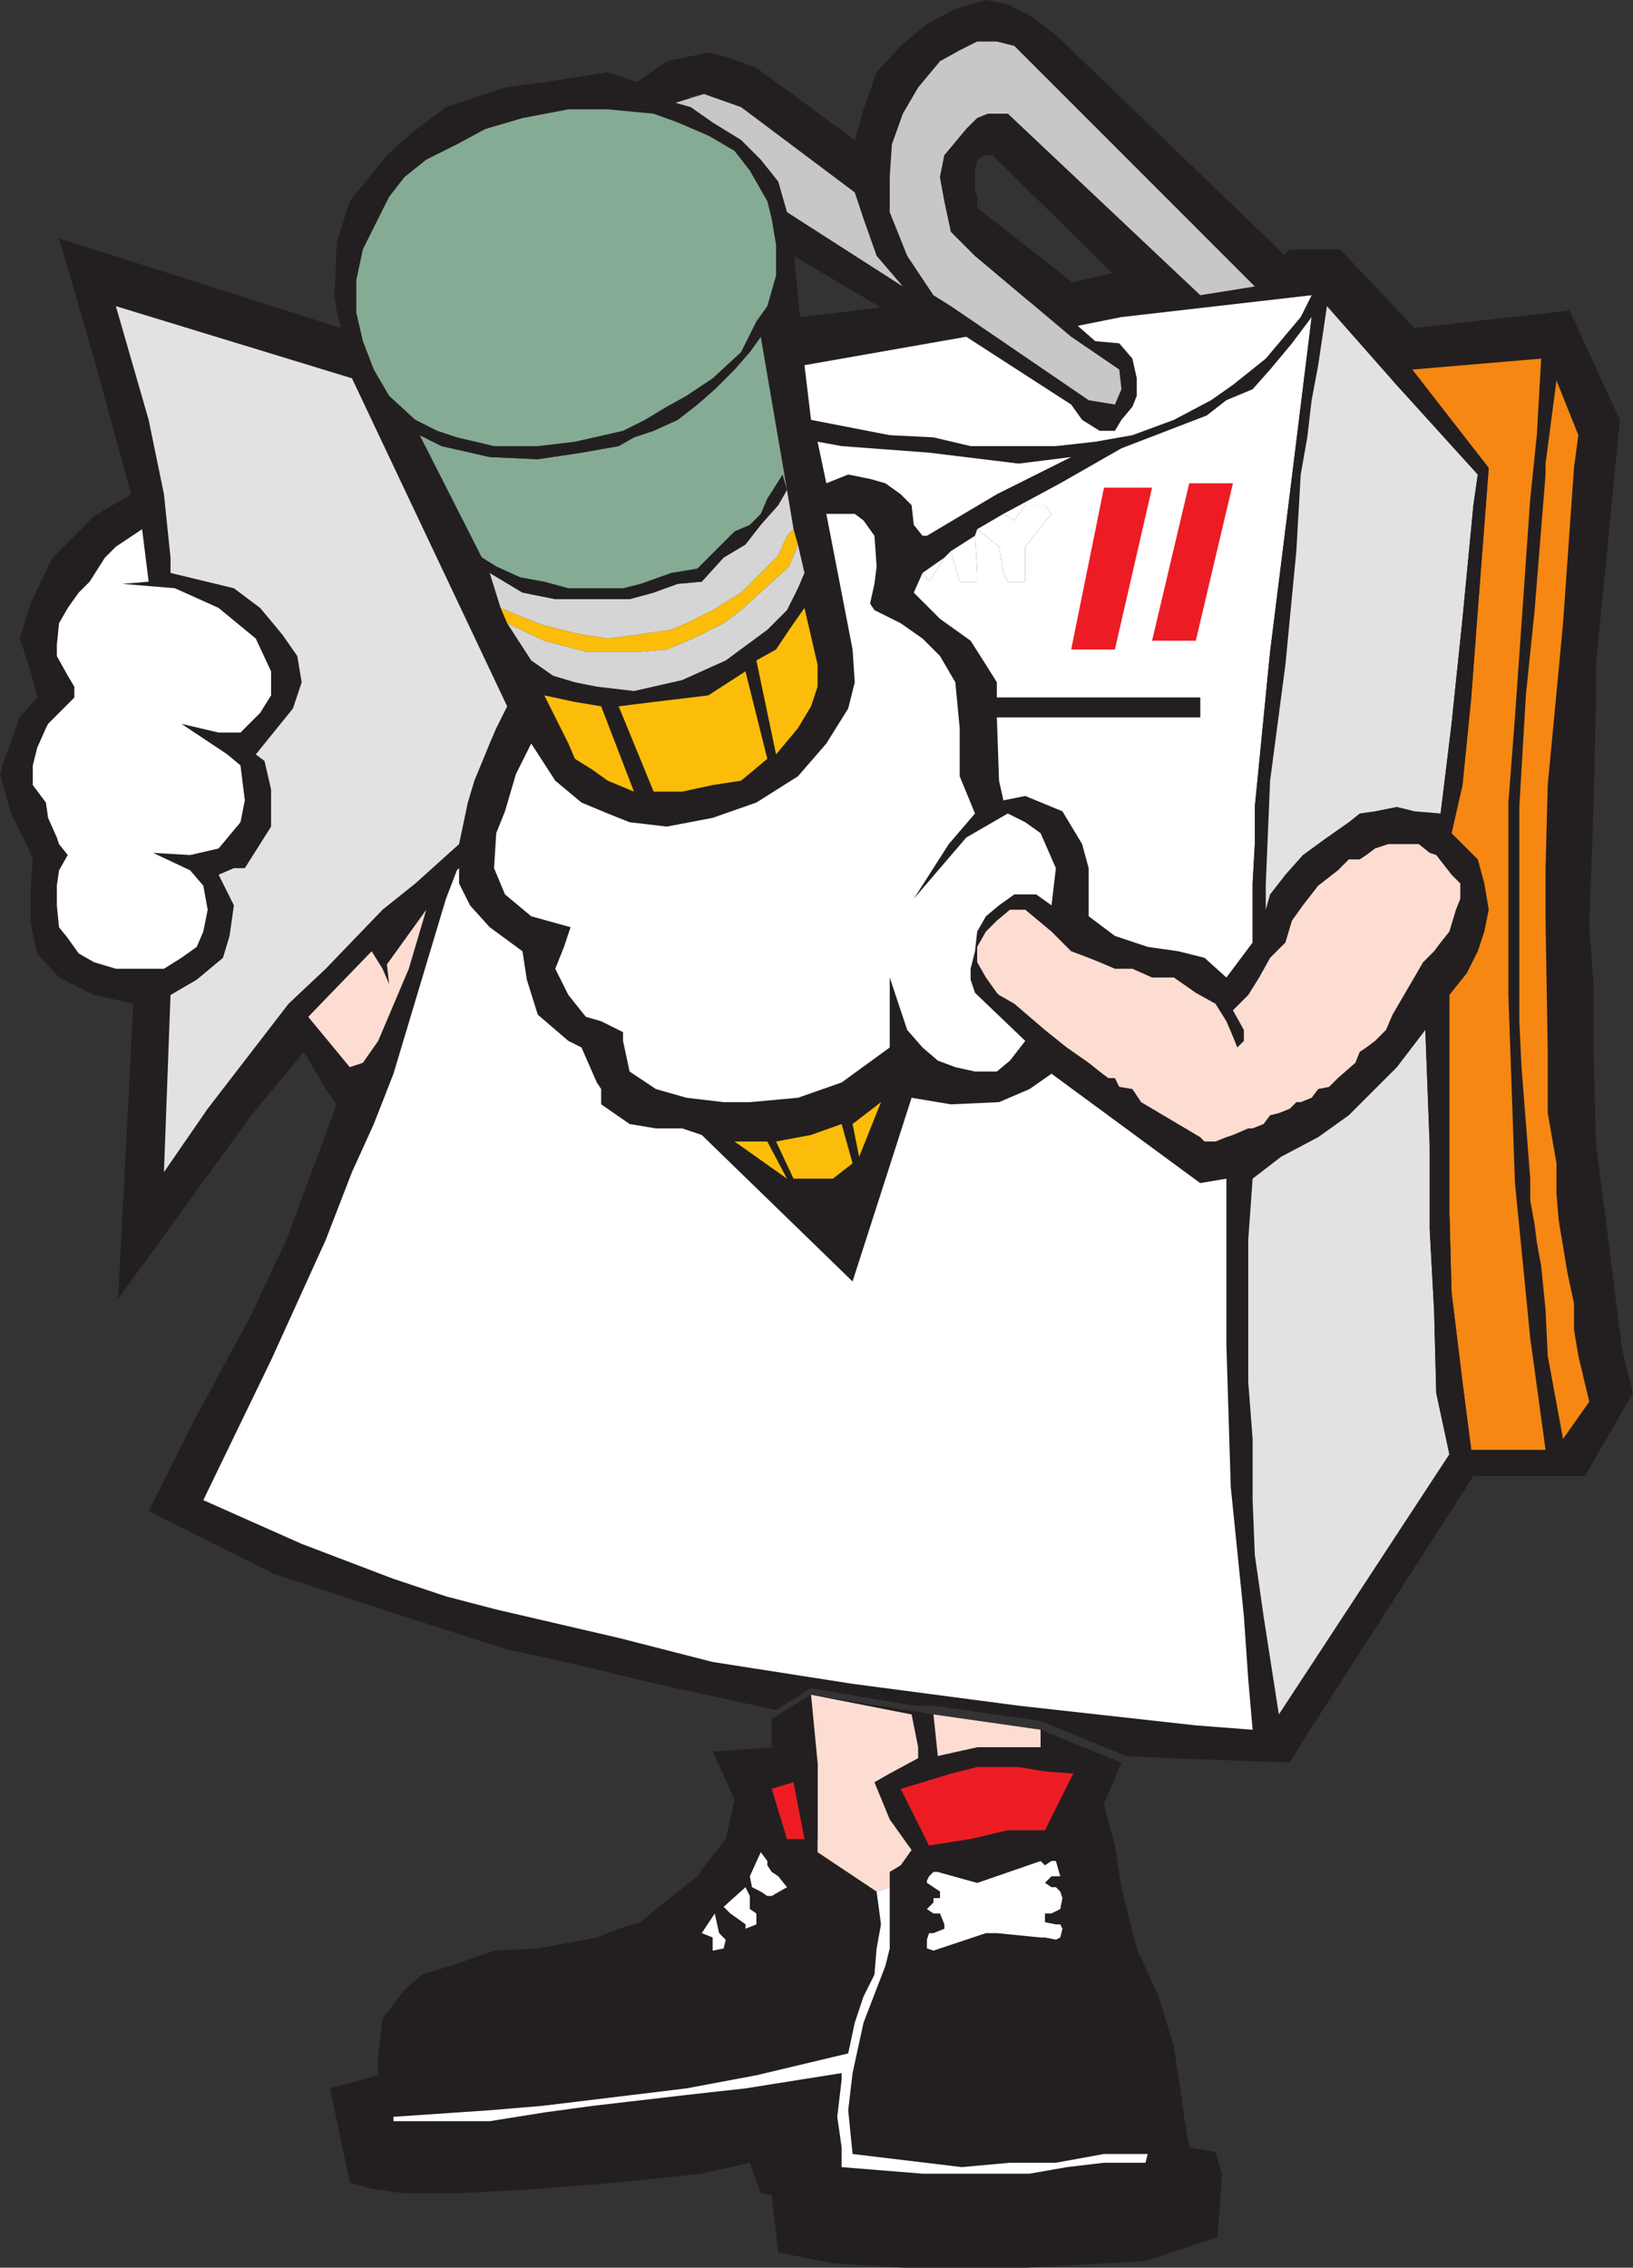 <svg xmlns="http://www.w3.org/2000/svg" width="560.25" height="777.75"><rect width="100%" height="100%" fill="#333333" stroke="none"/><path fill="#231f20" fill-rule="evenodd" d="m278.25 581.25 42 6.75 36.75 5.25 27.75 11.25-6 14.25L382.5 633l2.25 14.25 5.25 21 7.5 16.5 5.25 17.25 2.25 15 1.5 10.5 1.5 9 9 1.5 2.25 7.5-1.5 21.75L393 775.5l-41.25 2.25h-42l-24-1.5L267 772.5l-2.25-19.5-3.75-.75-3.75-10.5-16.5 3.75-28.5 3-27.75 2.25-27.75 1.5h-18l-11.25-1.5-7.5-2.25-6.75-32.25 16.5-4.5v-7.5l1.5-12 7.5-9.75 6-5.25 12-3.75 12.75-4.5 15-.75 20.25-3.75 7.5-3 7.5-2.25 5.25-4.5 14.25-11.25 3.75-5.25 6-7.5 3-13.5-7.5-16.5 20.25-1.5v-9.75l13.5-8.25"/><path fill="#231f20" fill-rule="evenodd" d="m362.25 98.25 9-2.25 13.5-3 28.5 5.25L432 96l10.5-10.5h17.25l25.5 27 53.25-6 17.25 37.5-3 30.75L547.5 228v15l-.75 32.25-1.5 42.75 1.5 19.5v23.25l.75 30.75 9 71.25 3.75 15-16.5 28.5H505.5l-57 88.5-6 9.75-41.25-1.5-15-.75-29.25-12-36.75-5.25h-6.75l-35.25-6-12 7.5-41.25-9-27.75-6.75-24-5.25-39.75-12.75-39-12.75L51 518.25l15-30 19.5-36 12.75-27 17.25-46.5-3.75-5.25-7.5-12.75-18 21.75-45.75 63 5.25-101.25-13.5-3-12-6-7.5-8.25-2.25-10.5v-11.25l.75-10.5-.75-2.25L3.75 279 0 265.5l1.5-5.25L3 256.5 6.75 246l6-6.75-2.25-9L6.75 219l3.75-12 7.5-15.75L32.25 177 45 169.5 32.25 123l-12-41.25L117 112.5l-1.5-6-.75-4.5.75-18.75L120 69l12.75-15.75 8.25-7.5 12-9L173.25 30l16.5-2.25 18.75-3 9 3 12.75 3.75 7.5 2.25 7.5 5.25 10.5 7.5 5.25 5.25 6 8.25 3 9.75 2.25 15.75 2.25 23.25L306 105l20.25-3 36-3.75"/><path fill="#fff" fill-rule="evenodd" d="m360.75 310.5 1.5-12.75-5.25-12-5.25-3.75-6-3-14.25 8.25-18 21 12-18.75 9-10.5-5.25-12.75v-16.5l-1.5-15.75-5.25-9-6-6-7.5-5.25-9-4.5-1.5-2.25 1.5-6.75.75-6-.75-10.5-3.75-5.25-3-2.25h-9.75l9 46.5.75 11.25-2.25 9-7.5 12-9.75 11.25-14.25 9-15 5.25-15.75 3L216 282l-7.5-3-9-3.75-9-7.5-8.25-12.75-5.25 10.5-3.75 12.75-3 7.5-.75 12 3.75 9 9 7.5 13.5 3.75-2.25 6.75-3 7.5 4.5 9 6 7.5 5.25 1.5 7.5 3.75v3l2.25 10.5 9 6 10.5 3 12.75 1.5h9l16.5-1.5 15-5.25 16.5-12v-24l6 18 5.25 6 5.25 4.5 6 2.25 6.75 1.5h7.5l4.5-3.75 5.25-6.75-17.25-16.5-1.5-4.5v-3.75l1.5-6 .75-6.75 3-5.25 4.5-3.75 5.25-3.75h7.5l5.25 3.75"/><path fill="#85ab94" fill-rule="evenodd" d="m261 115.5-3.75 5.25-5.25 6-6.75 6.75-6 5.25-6.75 5.25-8.25 3.75-6.75 2.25-5.25 3-12.75 2.25-15 2.25-16.5-.75-16.5-3.75-7.5-3.75 24 47.25 11.25 6.75 11.25 2.25H216l8.25-2.25 8.25-3 8.25-.75 7.5-8.25 7.5-4.5L261 180l6-6.75 3-5.25-9-52.5"/><path fill="#231f20" fill-rule="evenodd" d="m261 115.5-1.5-5.25-5.25 10.5-9.75 9-9 6-6.75 3.75-7.5 4.5-7.5 3.75-16.5 3.75-12.75 1.5h-15l-12.75-3-6.75-2.25-7.5-3.75 1.5 5.25 7.5 3.75 16.5 3.75 16.5.75 15-2.25 12.75-2.25 5.25-3 6.75-2.25 8.25-3.75 6.75-5.25 6-5.25 6.75-6.75 5.25-6 3.75-5.25"/><path fill="#85ab94" fill-rule="evenodd" d="m263.25 69-6-10.5-5.25-6.75-9-5.25-10.5-4.5-8.25-3-15.75-1.5H195l-15.75 3-12.75 3.75-9.75 5.25-10.5 5.25-7.5 6-5.25 6.75-9 18-2.25 10.5v11.25l2.25 9.75 3.75 9.75 5.25 9 9 8.25 7.5 3.75 6.75 2.25 12.75 3h15l12.75-1.5 16.5-3.75 7.5-3.75 7.5-4.5 6.75-3.75 9-6 9.75-9 5.25-10.5 3.75-5.25 3-10.5V84l-1.5-9-1.5-6"/><path fill="#fbbd09" fill-rule="evenodd" d="m272.25 181.5-2.25 2.25-3 6.75-12.75 12.75-9.75 6-9 4.5-5.25 2.25-10.5 1.5-11.25 1.5-9.75-1.5-12-3-6-2.25-9-3.75 2.25 5.25 12.75 6L201 223.5h18.75l9-.75 9-3.75 10.5-5.25 6-4.5 16.5-15 3-7.5-1.5-5.25"/><path fill="#231f20" fill-rule="evenodd" d="m240.75 389.25 51.75 50.25 20.25-63-10.5 1.5-7.5 18.75-2.25-11.25h-3.75l3.75 13.5-6.75 5.25h-13.5l-6-12.75h-3l6.75 12.75-18-12.75-11.25-2.25"/><path fill="#fbbd09" fill-rule="evenodd" d="m263.25 260.25-7.5-30L243 238.5l-18.75 2.25-12 1.5 12 29.25H234l10.5-2.25 9.75-1.5 9-7.5M276 208.5l-5.25 7.5-4.5 6.75-6.75 3.75 6.75 32.25 7.5-9 4.5-7.5 2.25-6.75V228l-4.5-19.5m-58.5 63-11.25-29.25-9-1.5-10.5-2.25L195 255l2.25 5.25 6 3.75 5.25 3.75 9 3.75m71.25 114-10.5 3.75-12 2.25 6 12.75h13.5l6.75-5.25-3.75-13.5m13.5-7.5-9.75 7.5 2.25 11.25zm-39 13.5H252l18 12.75zm0 0"/><path fill="#231f20" fill-rule="evenodd" d="M530.25 497.25H534l2.25-3.75L531 465l-.75-15.75-1.5-15-1.5-8.25-.75-6-1.5-8.25v-7.5L522 366l-.75-15.75v-73.5l2.25-38.25 3-29.25 3.75-46.5V159l3.75-28.5-5.25-7.5-1.5 26.25L525 171l-5.25 75-2.25 29.25v66l2.25 64.5L525 459l5.25 38.25"/><path fill="#f68712" fill-rule="evenodd" d="M530.25 497.25 525 459l-5.25-53.25-2.25-64.5v-66l2.25-29.25 5.25-75 2.25-21.75 1.5-26.25-44.25 3.75 26.25 33.75-3.75 48.75-2.25 30-3 30-3.75 16.5 9 9 2.25 8.25 1.5 9-1.5 7.5-2.25 6.75-3.75 7.5-6 7.5v73.5l.75 28.5 3.75 30.75 3 23.25h25.5"/><path fill="#fff" fill-rule="evenodd" d="M206.25 378.75v-5.25l-1.5-2.25-5.25-12L195 357l-10.5-9-3.75-12-1.5-9.75L168 318l-6.75-7.5-3.75-7.5v-5.25l-.75.75-3.75 9.75-18 60-6.75 17.25-7.5 16.5-9 23.25L93 466.5l-23.25 48 33.75 15 31.5 12 18 6 17.25 4.5 42 9.75L244.5 570l48 7.5 57 7.5 60.75 6.75 19.5 1.5-1.5-17.25-1.5-21.75-4.5-44.25-1.5-48.75v-57l-9 1.5-51-37.5-7.5 5.25-10.5 4.5-16.5.75-13.5-2.25-20.25 63-51.75-50.25L234 387h-9l-9-1.5-9.75-6.75"/><path fill="#f68712" fill-rule="evenodd" d="m536.25 493.5 9-12.75L541.5 465l-1.5-9v-9l-2.25-10.5-3-18-.75-9V399l-3-17.25v-21l-.75-45v-18l.75-28.5 5.25-55.5L540 160.5l1.5-11.25-7.5-18.75-3.75 28.5v3.75l-3.75 46.5-3 29.25-2.25 38.25v73.5L522 366l3 38.25v7.5l1.5 8.25.75 6 1.5 8.25 1.5 15L531 465l5.25 28.5"/><path fill="#231f20" fill-rule="evenodd" d="m320.25 101.25-9-13.5-6-15v-12L306 49.5l3.75-10.5 5.25-9 7.5-9 6.75-3.75 6-3H342l6 1.5 82.5 82.5 10.5-10.5L362.25 12l-9-6.75-7.5-3.75-7.5-1.5-10.5 3L318 8.25l-9 7.5-8.25 9-4.5 12.75-3 10.5-33.75-24.75L249 19.5l-6-1.5-14.25 3L216 30l15.75 3.75 9.75-1.5 12.75 4.5 39 29.25 3 9 4.5 12.75 9 10.5L270 72.75l2.25 15 33 19.5 21-2.25-6-3.75"/><path fill="#e3e2e2" fill-rule="evenodd" d="M489 353.25 479.25 366l-16.5 16.5-10.5 7.5-12.75 6.75-9.75 7.5-1.5 21V474l1.5 19.5v21l.75 18.75 3 21 5.25 33.75 58.5-89.25-4.5-21-.75-28.5-1.5-27.75V393l-1.5-39.75"/><path fill="#fff" fill-rule="evenodd" d="m450 108.75-6.75 9-7.5 9-6 6.75-9 3.75-6.75 5.25-29.25 11.25-21 12-19.5 10.5 3.75 2.25 3.75-5.25h6.75l2.25 3-9 11.25v12h-6l-1.5-3-1.5-9-7.5-6-.75 2.25.75 12.75v3h-6l-3-10.5-2.25 2.25-5.25 8.25-2.25-3-3 6.75 9 9 10.5 7.5 5.25 8.25 3.75 6v5.25h69.75V246H342l.75 21.75 1.5 6.75 7.5-1.5 12.75 5.25 6.75 11.25 2.25 8.25v16.5l9 6.75 11.25 3.75 10.5 1.5 9 2.25 7.5 6.75 9-12V303l.75-13.5v-12.75l5.25-53.25 6.75-54 7.5-60.75"/><path fill="#231f20" fill-rule="evenodd" d="M434.25 312v-8.25l1.5-36L441 228l3.75-39 1.5-26.25L448.5 150l1.5-12.75 2.25-12 3-20.25-5.25 3.75-7.5 60.75-6.75 54-5.25 53.25v12.75l-.75 13.5v20.25l4.5-11.25"/><path fill="#e3e2e2" fill-rule="evenodd" d="m477.75 130.5-22.5-25.5-3 20.25-2.25 12-1.5 12.75-2.25 12.75-1.5 26.25-3.75 39-5.25 39.75-1.5 36V312l1.5-5.25L441 300l6-6.75 8.25-6 7.5-5.25 3.75-3 5.25-.75 7.5-1.5 6 1.5 9 .75 3.75-30.75 3.75-36 3.75-39 1.5-10.5-29.25-32.25"/><path fill="#fff" fill-rule="evenodd" d="m450 101.25-65.25 7.5-15 3 6 5.25 8.25.75 4.5 5.25 1.5 6.75v6l-1.5 3.75-3.75 4.5-2.25 3.75h-5.25l-6-3.75-3.75-5.25-36-23.25-55.5 9.75 2.25 18.75 27 5.25 15 .75 12.75 3h29.25l13.5-1.5 12.75-2.25 14.25-5.25 12.75-6.75L423 132l11.25-9 12-14.25 3.75-7.5"/><path fill="#fdddd2" fill-rule="evenodd" d="m423 346.5 5.25-5.25 3.75-6 3.75-6.75 5.25-5.25 2.25-7.5 3.75-5.25 5.25-6.75 6.75-5.25 3.75-3.75h3.75l2.25-1.5 3-2.25 4.5-1.5h10.5l3.75 3 2.25.75L498 300l3 3v5.25l-1.5 3.75-2.25 7.5-3 3.75-2.25 3-3.75 3.75-10.5 18-2.25 5.25-3.75 3.75-3 2.25-2.25 1.5-1.5 3.75-6 5.25-3 3-3.75.75-2.25 3-3.75 1.5h-1.5l-2.25 2.25-3.75 1.5-3 .75-2.25 3-3.75 1.5h-1.5l-5.25 2.25-2.25.75-3.75 1.5h-3.75l-1.5-1.5-20.25-12-3-4.5-4.5-.75-1.5-3h-2.25l-3-2.25-3.75-3-7.5-5.25-7.5-6-10.5-9-5.25-3-.75-.75-3.75-5.25-3-5.25v-5.25l3-5.25 3.75-3.75 4.5-3.75h5.25l9 7.5 6.75 6.75 6 2.25 3.75 1.5 5.25 2.25h6l6.75 3h7.5l7.5 5.25 6.75 3.75 3.75 6 2.25 5.25 1.5 3.75 2.25-2.25v-3.75L423 346.5"/><path fill="#231f20" fill-rule="evenodd" d="m504.75 497.25-3-23.25-3.75-30.75-.75-28.5v-73.5l-8.25 12 1.5 39.75v28.5l1.5 27.75.75 28.5 4.5 21 .75-1.5h6.75m-27-366.75L507 162.75l-1.5 10.5-3.75 39-3.75 36-3.75 30.75 3.75 6.75 3.75-16.5 3-30 2.25-30 3.75-48.75-26.25-33.75-6.75 3.75"/><path fill="#c8c7c8" fill-rule="evenodd" d="m411.75 101.25 18.75-3-82.5-82.5-6-1.5h-6.75l-6 3L322.5 21l-7.5 9-5.25 9L306 49.5l-.75 11.25v12l6 15 9 13.5 6 3.75 47.25 32.25 9 1.5 2.25-5.25-.75-6.75-16.5-11.25-33-27.75-8.25-8.25L324 69l-1.5-8.25 1.5-7.5 7.5-9 3.75-3.75L339 39h6.75l66 62.25"/><path fill="#231f20" fill-rule="evenodd" d="m411.75 101.25-66-62.25H339l-3.75 1.5-3.75 3.75-7.5 9-1.5 7.5L324 69l2.25 10.5 8.25 8.25 18.75 15.75 16.5-5.25-34.5-27V67.5l-.75-2.25V58.5l.75-3.75 3-1.5h2.25L384 96l27.75 5.25"/><path fill="#fff" fill-rule="evenodd" d="m280.5 151.5 3 14.25 7.5-3 7.5 1.5 5.25 1.5 5.25 3.75 3.75 3.75.75 6.75 3 3.75h1.5l24-14.25 25.5-12.75-18 2.25-30.75-3.75-30-2.25-8.25-1.5"/><path fill="#c8c7c8" fill-rule="evenodd" d="m309.75 98.25-9-10.5-4.5-12.75-3-9-39-29.25-12.75-4.5-9.75 3 5.25 1.5 7.5 5.25 9.75 6 6.75 6.75 6 7.5 3 10.5 39.75 25.5"/><path fill="#231f20" fill-rule="evenodd" d="M342 246h69.75v-6.75H342V246"/><path fill="#fff" fill-rule="evenodd" d="m335.25 181.5 7.5 6 1.5 9 1.5 3h6v-12l9-11.25-2.25-3h-6.75L348 178.5l-3.75-2.25-9 5.25m-9 7.5 3 10.5h6v-3l-.75-12.75-8.25 5.25m-9.75 7.5 2.25 3 5.25-8.25zm0 0"/><path fill="#fdddd2" fill-rule="evenodd" d="m278.25 581.25 2.25 23.25v30.75l20.25 13.5 4.5-1.5V642l3.75-2.25 3.75-5.25-7.5-10.5-5.25-12.75 5.25-3L315 603v-3.75L312.75 588l-34.5-6.75"/><path fill="#ed1c24" fill-rule="evenodd" d="m368.25 608.25-9.75-.75-9-1.5h-14.25l-9 2.25-9.75 3-7.5 2.25 9.75 19.5 14.25-2.25 12.75-3h12.75l9.75-19.5"/><path fill="#231f20" fill-rule="evenodd" d="M357 599.25h-21.75l-13.5 3L309 613.5l7.5-2.25 9.75-3 9-2.25h14.25l9 1.5 9.75.75-11.25-9"/><path fill="#fff" fill-rule="evenodd" d="M321.75 642h-1.5l-1.5 1.5-.75 1.5v.75l4.5 3V651h-2.25v1.5l-2.25 2.25 2.25 1.5h2.25L324 660v1.5l-3.75 1.5h-1.5l-.75 2.25v3l2.25.75 18-6H342l15 1.5h1.5l3.75.75 1.5-.75.75-3-.75-1.5h-1.5l-3.75-.75v-3h2.25l3-1.5.75-3.75-.75-2.25-1.5-1.5h-1.5l-2.25-1.5 2.25-2.25h3l-1.5-5.25h-1.5l-2.25 1.5-1.5-1.5-21.75 7.5-13.5-3.75"/><path fill="#231f20" fill-rule="evenodd" d="M358.5 627.75h-12.75l-12.75 3-14.25 2.25 3 9 13.5 3.75 21.75-7.5 1.5-10.5"/><path fill="#fdddd2" fill-rule="evenodd" d="m320.25 588 1.5 14.25 13.5-3H357v-6L320.25 588"/><path fill="#231f20" fill-rule="evenodd" d="m270 630.75-5.25-17.25-3.75 21.75 2.25 3v1.5l1.5 2.25 2.25 1.5 3 3.75v-16.5m10.5 0V604.5l-8.25 6.75 3.75 19.5h4.5"/><path fill="#ed1c24" fill-rule="evenodd" d="m272.25 611.25-7.5 2.25 5.25 17.25h6l-3.75-19.5"/><path fill="#231f20" fill-rule="evenodd" d="M264.75 650.25h-1.5l-2.25-1.5-3-1.5-.75-3.75-1.5 3.75 1.5 3v4.5l2.25 1.5V660l5.25-9.75"/><path fill="#fff" fill-rule="evenodd" d="m261 635.25-3.75 8.25.75 3.75 3 1.5 2.25 1.5h1.5l5.25-3-3-3.75-2.25-1.5-1.5-2.25v-1.5l-2.25-3m-5.25 12-7.5 6.75 2.25 2.25 5.25 3.75v1.5l3.75-1.5v-3.75l-2.25-1.5v-4.5l-1.5-3m-10.5 9-4.5 6.75 3.75 1.5v4.5l3.75-.75.75-3-2.25-2.25-1.5-6.75"/><path fill="#231f20" fill-rule="evenodd" d="M255.75 661.5V660l-5.25-3.75-2.25-2.25-3 2.25 1.5 6.75 2.25 2.25 6.75-3.75"/><path fill="#e3e2e2" fill-rule="evenodd" d="m120.75 129.75-81-24.75L51 144l5.25 25.5 2.25 21.75v5.25l21.75 5.25 9 6.75 7.5 9L102 225l1.5 9-3 9-12.75 15.75 3 2.25 2.25 9.75v12.75l-9 14.25h-3.75L75 300l5.25 10.5-1.5 10.5-2.25 7.5-9 7.5-9 5.25L56.25 402l15-21.75 27.75-36 12.75-12 19.5-20.25 11.25-9 15-13.5 3-14.25 2.25-7.5L168 255l2.25-5.25 3.75-7.5-53.25-112.5"/><path fill="#fff" fill-rule="evenodd" d="m51 199.5-2.25-18-9 6-3.75 3.75-5.25 8.25-3.75 3.75-3.75 5.25-3 5.25-.75 7.5V225l3.75 6.75 2.25 3.75v3.75l-9 9-.75 1.5-3 6.75-1.5 6v6.75l4.5 6 .75 5.25 3 6.75.75 2.25 3 3.75-3 5.25-.75 5.25v6.75l.75 7.5 3 3.75L27 327l5.25 3 7.5 2.25h16.5l6-3.75 5.25-3.75 2.25-5.25 1.5-7.5-1.5-8.25-4.5-5.25-12.75-6 12.75.75L75 291l7.5-9 1.5-7.5-1.5-12-4.5-3.75-15.75-10.5 12.75 3h7.5l6.75-6.75 3.75-6v-8.25L87.75 219 75 208.5l-15-6.75-18-1.5 9-.75"/><path fill="#fdddd2" fill-rule="evenodd" d="m146.25 312-13.5 18.75.75 6.75-2.25-5.25-3.75-6-21.75 22.5L120 366l4.5-1.5 5.25-7.5 10.5-24.75 6-20.25"/><path fill="#fff" fill-rule="evenodd" d="m300.75 648.75 1.5 11.25-1.5 8.25-.75 9-3.75 7.5-3 9-2.25 10.5-31.5 7.5-24 4.5-49.5 6-18 1.5-33 2.25v1.5h33l18.75-3 16.5-2.25 32.25-3.75 20.25-2.25 33-5.25v2.25l-1.5 12.75 1.5 10.5v6.75l27.75 2.25h36.75l12.75-2.25 12.75-1.5H393l.75-3h-15l-16.5 3H346.5l-16.5 1.5-37.5-4.5-1.5-15 1.5-12.75 3.75-17.25 7.5-19.5 1.5-6v-21l-4.5 1.5"/><path fill="#d6d5d5" fill-rule="evenodd" d="m273.75 186.75-3 7.5-16.5 15-6 4.5-10.5 5.25-9 3.75-9 .75H201l-14.25-3.75-12.75-6 8.25 12.75 7.5 5.25 7.5 2.25 7.5 1.5 12.75 1.5 16.5-3.75 15-6.75 14.25-10.5 6.75-6.75 3.75-7.5 2.25-5.25-2.25-9.75"/><path fill="#d6d5d5" fill-rule="evenodd" d="M272.25 181.5 270 168l-3 5.25-6 6.75-5.25 6.75-7.5 4.5-7.5 8.25-8.25.75-8.25 3-8.25 2.25h-25.5l-11.25-2.25L168 196.5l3.75 12 9 3.75 6 2.25 12 3 9.75 1.5 11.25-1.5 10.5-1.5 5.25-2.25 9-4.5 9.75-6L267 190.5l3-6.75 2.25-2.25"/><path fill="#231f20" fill-rule="evenodd" d="m270 168-1.5-5.25-5.25 8.25-2.25 5.25-3.75 3.75-5.25 2.25L239.25 195l-9 1.5-10.5 3.75-6 1.5H195l-8.25-2.25-8.25-1.5-8.25-3.75-6-3.75 3.75 6 11.25 6.75 11.25 2.25H216l8.25-2.25 8.25-3 8.25-.75 7.5-8.25 7.5-4.5L261 180l6-6.75 3-5.25"/><path fill="#ed1c24" fill-rule="evenodd" d="M378.75 167.25h16.5l-12.75 55.5h-15l11.25-55.5m29.25-1.5h15l-12.75 54h-15l12.75-54"/></svg>
